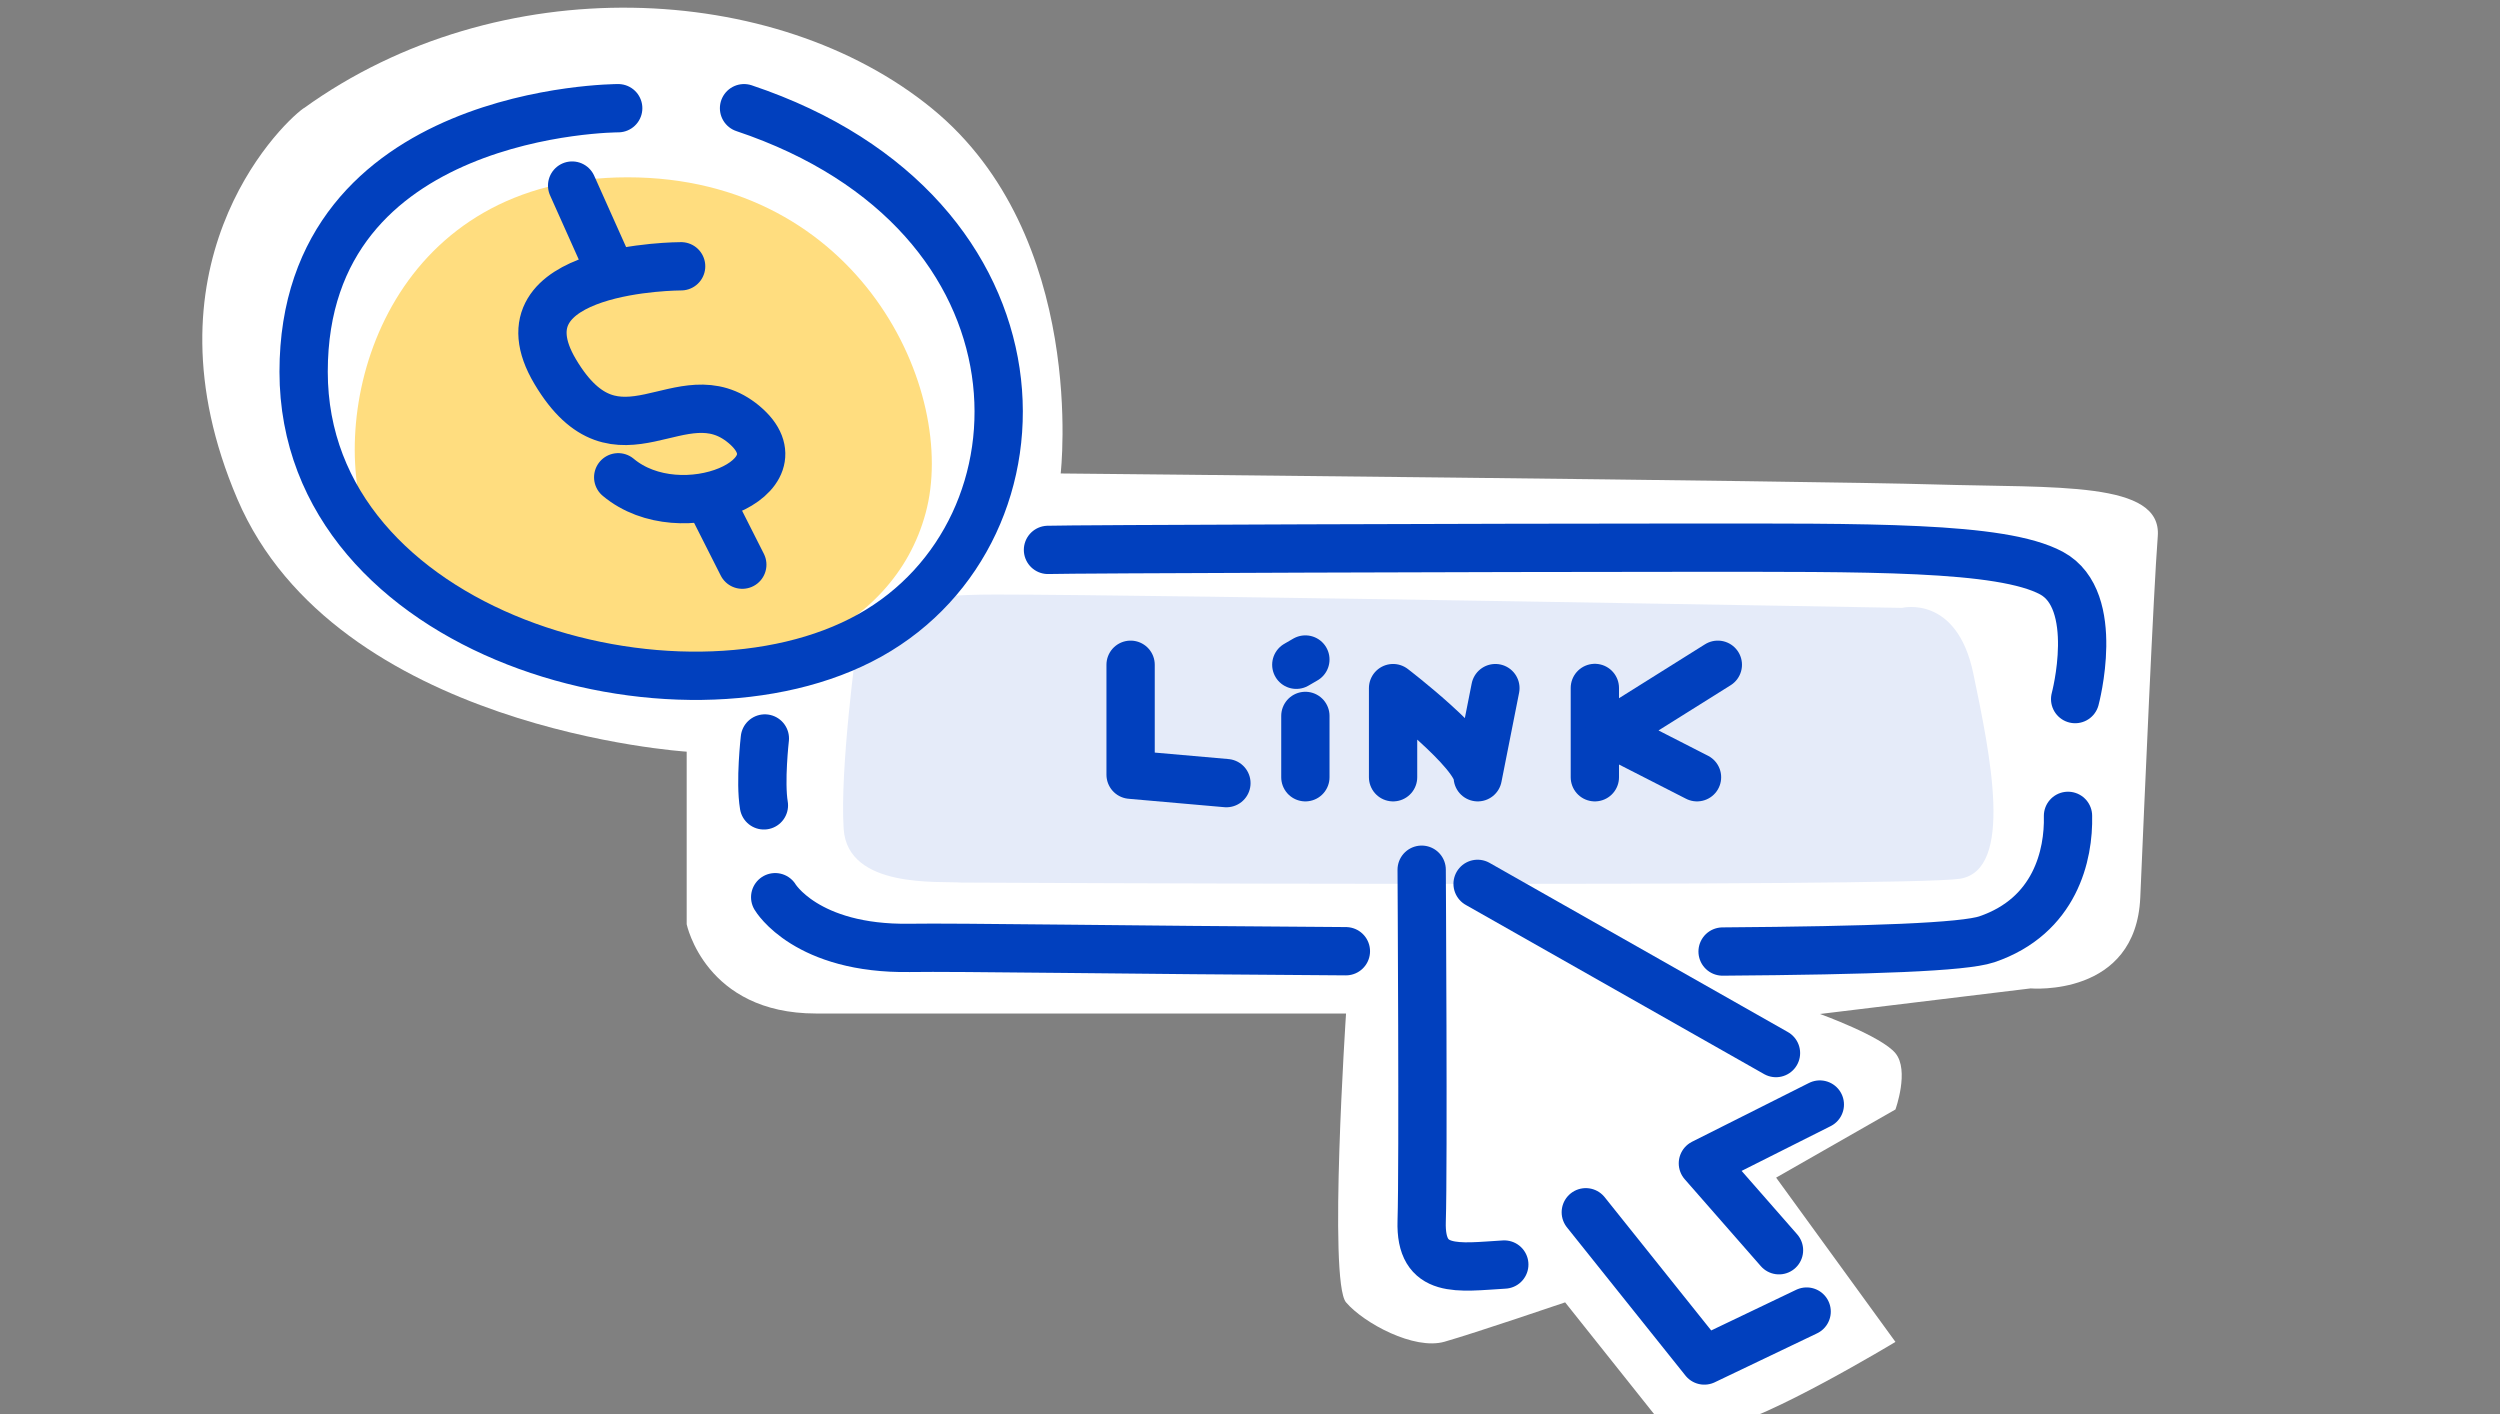 <?xml version="1.0" encoding="UTF-8"?><svg id="Layer_1" xmlns="http://www.w3.org/2000/svg" width="157.35" height="89" viewBox="0 0 157.35 89"><rect x="0" y="0" width="157.35" height="89" fill="#808080" stroke="none"/><defs><style>.cls-1{fill:#fff;}.cls-1,.cls-2,.cls-3{stroke-width:0px;}.cls-2{fill:#e5ebf9;}.cls-3{fill:#ffdd7f;}.cls-4{fill:none;stroke:#0140be;stroke-linecap:round;stroke-linejoin:round;stroke-width:3.04px;}</style></defs><path class="cls-1" d="m19.11,6.81c-1.72,1.24-10.37,10.09-4.17,24.6s28.28,15.9,28.28,15.9v10.86s1.16,5.62,8.14,5.62h33.36s-1.12,16.87,0,18.18,4.29,3.02,6.19,2.48,7.6-2.48,7.6-2.48l6.21,7.8s1.12.32,3.71,0,10.87-5.31,10.87-5.31l-7.51-10.34,7.51-4.29s.89-2.46,0-3.54-4.75-2.47-4.75-2.47l13.26-1.61s6.63.58,6.9-5.73.83-19.22,1.1-22.72c.28-3.5-6.35-3.04-14.08-3.27s-54.97-.69-54.97-.69c0,0,1.73-14.95-8.11-22.98s-27.27-8.86-39.54,0Z"/><path class="cls-3" d="m37.1,43.17s-12.19-3.2-14.27-10.88,2.08-21.13,16.67-21.13,20.84,13.45,18.76,21.13-10.74,10.88-21.16,10.88Z"/><path class="cls-2" d="m60.51,55.55c-1.33-.11-7.16.42-7.41-3.38-.25-3.8.84-11.72.84-11.72,0,0-1.84-3.04,8.76-3.03,10.61.01,57.01.84,57.01.84,0,0,3.45-.86,4.49,4.13,1.04,5,2.6,12.38-.85,12.92-3.45.54-62.85.24-62.85.24Z"/><path class="cls-4" d="m38.91,6.81s-19.8,0-19.8,16.59,23.76,23.23,35.64,16.59c11.88-6.64,11.88-26.55-7.92-33.18"/><path class="cls-4" d="m42.87,16.76s-11.88,0-7.92,6.64c3.96,6.64,7.92,0,11.88,3.32,3.96,3.32-3.96,6.64-7.92,3.32"/><line class="cls-4" x1="44.91" y1="31.96" x2="46.72" y2="35.54"/><line class="cls-4" x1="36.01" y1="11.68" x2="38.48" y2="17.2"/><path class="cls-4" d="m48.14,46.48s-.31,2.72-.06,4.21"/><path class="cls-4" d="m108.42,59.89c9.43-.07,15.17-.28,16.63-.77,4.32-1.47,5.17-5.32,5.11-7.77"/><path class="cls-4" d="m48.79,56.47s1.94,3.29,8.47,3.19c2.87-.05,13.84.13,27.45.21"/><path class="cls-4" d="m65.96,34.61c1.24-.05,28.58-.14,40.09-.14,11.51,0,19.9-.1,23.07,1.6,3.16,1.7,1.49,7.93,1.49,7.93"/><path class="cls-4" d="m89.48,54.74s.11,18.75,0,22.12,2.3,2.9,5.2,2.73"/><polyline class="cls-4" points="99.81 76.3 107.27 85.63 113.71 82.55"/><polyline class="cls-4" points="111.97 78.69 107.18 73.22 114.54 69.52"/><line class="cls-4" x1="111.78" y1="66.28" x2="93" y2="55.63"/><polyline class="cls-4" points="71.16 41.84 71.16 48.76 77.19 49.29"/><line class="cls-4" x1="82.16" y1="45.06" x2="82.16" y2="48.92"/><path class="cls-4" d="m87.68,48.92v-5.61s5.33,4.07,5.33,5.61l1.11-5.61"/><line class="cls-4" x1="100.38" y1="43.3" x2="100.38" y2="48.92"/><polyline class="cls-4" points="108.12 41.84 101.31 46.11 106.81 48.92"/><line class="cls-4" x1="81.59" y1="41.84" x2="82.16" y2="41.51"/></svg>